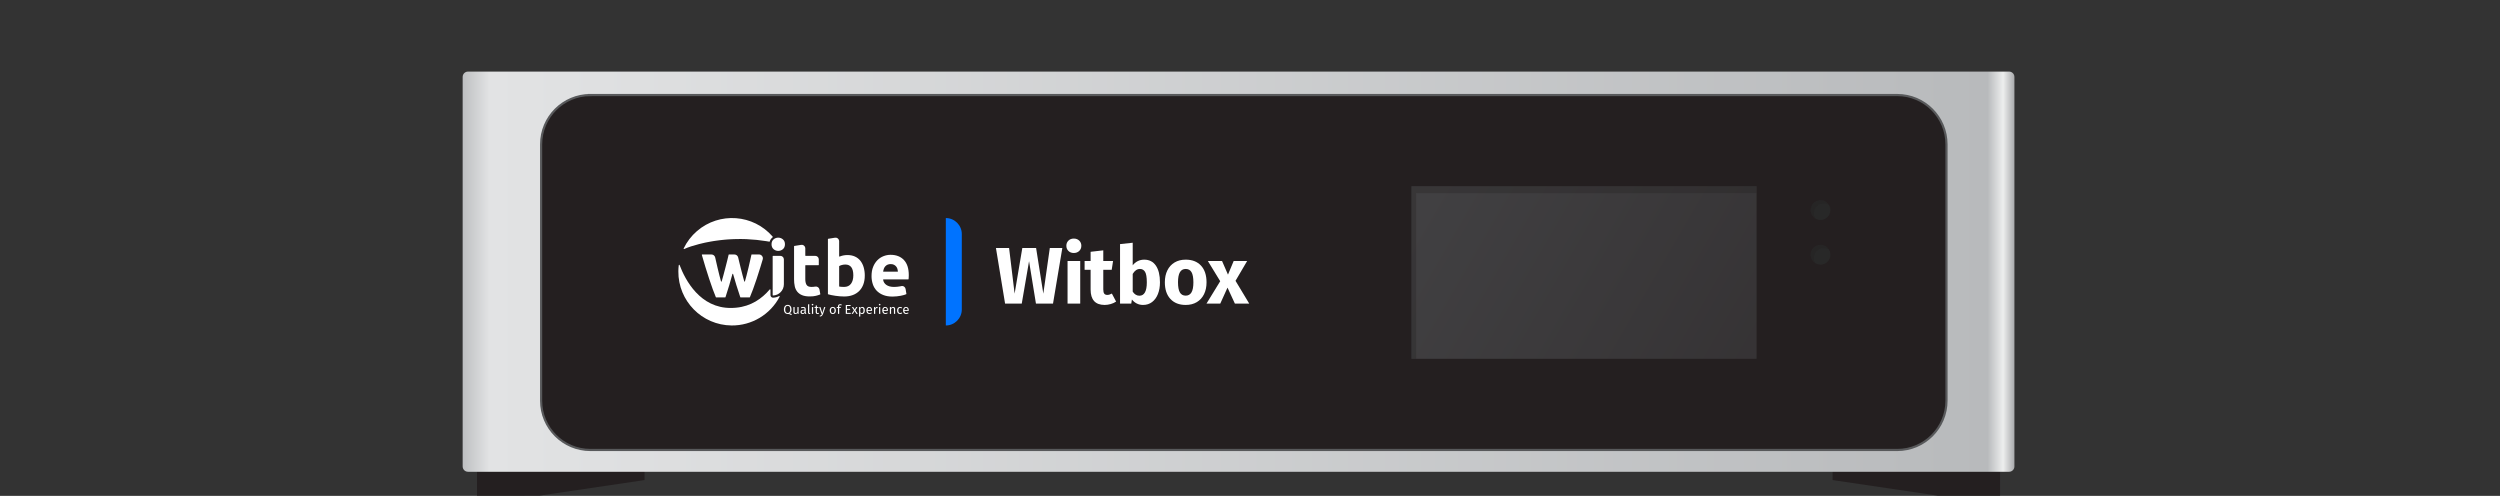 <svg viewBox="0 0 2294 455" version="1.1" xmlns="http://www.w3.org/2000/svg" xmlns:xlink="http://www.w3.org/1999/xlink">
    <rect x="0" y="0" width="2294" height="455" fill="#333333" stroke="none"/>
    <g>
        <g>
            <path d="M1681.56,429.508l0,11.008l96.582,14.303l57.131,0l-0,-25.311l-153.713,-0Z" style="fill:#241f20;fill-rule:nonzero;"/>
            <path d="M437.673,454.819l57.343,-0.032l96.402,-14.271l0,-11.008l-153.745,-0l0,25.311Z" style="fill:#241f20;fill-rule:nonzero;"/>
        </g>
        <path d="M1848.44,70.579l-0,357.428c-0,2.701 -2.192,4.893 -4.893,4.893l-1414.12,0c-2.701,0 -4.893,-2.192 -4.893,-4.893l-0,-357.428c-0,-2.7 2.192,-4.893 4.893,-4.893l1414.12,0c2.701,0 4.893,2.193 4.893,4.893Z" style="fill:url(#_Linear1);"/>
    </g>
    <g>
        <path d="M541.766,87.198l1199.09,-0c24.967,-0 45.238,20.27 45.238,45.238l-0,235.235c-0,24.967 -20.271,45.238 -45.238,45.238l-1199.09,-0c-24.966,-0 -45.236,-20.27 -45.236,-45.236l0,-235.237c0,-24.968 20.271,-45.238 45.238,-45.238Z" style="fill:#241f20;fill-rule:nonzero;stroke:#58595b;stroke-width:2px;"/>
        <g>
            <g>
                <path d="M672.687,251.441c-0.045,-0.17 -0.219,-0.27 -0.389,-0.225c-0.11,0.029 -0.196,0.115 -0.225,0.225c-0.902,3.404 -1.86,6.789 -2.874,10.156c-1.103,3.672 -2.265,7.367 -3.485,11.086c-0.019,0.057 -0.053,0.107 -0.099,0.145c-0.059,0.051 -0.135,0.079 -0.213,0.077l-8.235,0c-0.063,0 -0.125,-0.018 -0.177,-0.053c-0.053,-0.034 -0.094,-0.083 -0.118,-0.141c-0.878,-2.055 -1.827,-4.487 -2.846,-7.295c-1.05,-2.894 -2.139,-6.051 -3.266,-9.472c-1.127,-3.421 -2.279,-7.041 -3.456,-10.858c-1.137,-3.684 -2.237,-7.404 -3.3,-11.159c-0.031,-0.109 -0.001,-0.227 0.077,-0.309c0.06,-0.065 0.144,-0.102 0.232,-0.102l8.528,-0c1.644,-0.001 3.069,1.139 3.428,2.744c0.225,1.002 0.459,2.047 0.704,3.136c0.477,2.12 0.98,4.304 1.507,6.551c0.527,2.247 1.079,4.506 1.656,6.777c0.481,1.889 0.97,3.717 1.467,5.484c0.035,0.126 0.144,0.218 0.275,0.23c0.155,0.018 0.301,-0.078 0.343,-0.228c0.539,-1.855 1.071,-3.746 1.597,-5.673c0.621,-2.298 1.216,-4.559 1.785,-6.782c0.568,-2.223 1.118,-4.369 1.648,-6.438c0.501,-1.977 0.945,-3.829 1.33,-5.556c0.034,-0.145 0.162,-0.248 0.311,-0.249l5.025,-0c1.634,-0.001 3.053,1.124 3.424,2.716c0.23,0.995 0.474,2.022 0.731,3.082c0.498,2.07 1.021,4.216 1.572,6.439c0.55,2.223 1.124,4.482 1.722,6.777c0.503,1.925 1.023,3.815 1.561,5.671c0.033,0.13 0.147,0.223 0.281,0.23c0.153,0.015 0.295,-0.083 0.335,-0.232c0.502,-1.768 1.003,-3.595 1.503,-5.481c0.602,-2.274 1.167,-4.533 1.695,-6.778c0.527,-2.244 1.029,-4.428 1.505,-6.551c0.456,-2.025 0.877,-3.902 1.264,-5.63c0.017,-0.071 0.057,-0.134 0.113,-0.179c0.057,-0.047 0.127,-0.071 0.2,-0.071l6.68,0c1.941,0 3.515,1.574 3.515,3.516c0,0.333 -0.047,0.665 -0.14,0.985c-0.693,2.37 -1.403,4.727 -2.132,7.069c-1.177,3.818 -2.328,7.437 -3.454,10.858c-1.126,3.421 -2.227,6.578 -3.305,9.472c-1.041,2.807 -2.002,5.239 -2.882,7.295c-0.023,0.054 -0.06,0.1 -0.106,0.135c-0.055,0.039 -0.121,0.06 -0.188,0.059l-8.234,0c-0.068,0 -0.134,-0.021 -0.189,-0.061c-0.055,-0.04 -0.096,-0.096 -0.118,-0.16c-1.222,-3.721 -2.42,-7.417 -3.594,-11.086c-1.076,-3.36 -2.072,-6.742 -2.989,-10.146Z" style="fill:#fff;fill-rule:nonzero;"/>
                <g>
                    <path d="M725.601,287.73c0.37,0.135 0.722,0.316 1.047,0.538l-0.746,0.944c-0.402,-0.364 -0.866,-0.653 -1.371,-0.853c-0.567,-0.177 -1.16,-0.257 -1.754,-0.236c-0.638,0.013 -1.267,-0.152 -1.815,-0.478c-0.539,-0.34 -0.964,-0.832 -1.221,-1.415c-0.586,-1.457 -0.586,-3.083 -0,-4.539c0.258,-0.597 0.686,-1.105 1.232,-1.459c0.548,-0.338 1.183,-0.512 1.827,-0.501c0.645,-0.013 1.281,0.157 1.833,0.491c0.543,0.346 0.969,0.845 1.226,1.435c0.311,0.721 0.461,1.502 0.439,2.287c0,0.954 -0.159,1.711 -0.479,2.273c-0.333,0.572 -0.827,1.034 -1.42,1.328c0.408,-0.008 0.815,0.054 1.202,0.185Zm-4.477,-1.304c0.395,0.523 1.021,0.818 1.676,0.791c1.522,-0 2.284,-1.094 2.285,-3.281c0.002,-2.188 -0.76,-3.285 -2.285,-3.292c-0.659,-0.029 -1.289,0.271 -1.682,0.801c-0.401,0.535 -0.601,1.369 -0.601,2.503c-0,1.135 0.202,1.96 0.607,2.478Z" style="fill:#fff;fill-rule:nonzero;"/>
                    <path d="M732.801,287.997l-0.949,-0l-0.083,-0.968c-0.201,0.349 -0.486,0.642 -0.829,0.853c-0.352,0.185 -0.746,0.276 -1.143,0.264c-0.483,0.027 -0.955,-0.153 -1.298,-0.495c-0.334,-0.389 -0.502,-0.893 -0.469,-1.404l-0,-4.471l1.104,-0l-0,4.338c-0,0.427 0.075,0.725 0.228,0.902c0.196,0.195 0.469,0.292 0.744,0.267c0.618,-0 1.148,-0.356 1.588,-1.066l0,-4.441l1.105,-0l0.002,6.221Z" style="fill:#fff;fill-rule:nonzero;"/>
                    <path d="M739.487,287.106c0.1,0.13 0.239,0.227 0.396,0.277l-0.254,0.755c-0.282,-0.023 -0.555,-0.116 -0.793,-0.271c-0.216,-0.166 -0.372,-0.398 -0.445,-0.661c-0.421,0.621 -1.138,0.975 -1.887,0.932c-0.542,0.03 -1.073,-0.157 -1.477,-0.518c-0.366,-0.356 -0.563,-0.849 -0.542,-1.359c-0.03,-0.597 0.243,-1.17 0.727,-1.522c0.483,-0.354 1.17,-0.531 2.062,-0.531l0.974,0l-0,-0.46c-0,-0.441 -0.109,-0.755 -0.326,-0.944c-0.287,-0.212 -0.641,-0.313 -0.996,-0.284c-0.582,0.022 -1.157,0.134 -1.705,0.33l-0.278,-0.791c0.699,-0.267 1.439,-0.411 2.188,-0.426c0.746,0 1.303,0.179 1.671,0.537c0.368,0.359 0.553,0.868 0.554,1.529l0,2.842c-0.016,0.197 0.029,0.395 0.131,0.565Zm-1.239,-0.751c-0,0 -0,-1.428 -0,-1.428l-0.829,-0c-1.172,-0 -1.757,0.426 -1.757,1.279c-0.022,0.305 0.077,0.606 0.277,0.838c0.222,0.203 0.518,0.306 0.819,0.283c0.631,-0.004 1.13,-0.326 1.49,-0.972Z" style="fill:#fff;fill-rule:nonzero;"/>
                    <path d="M741.8,287.777c-0.25,-0.274 -0.378,-0.638 -0.354,-1.008l-0,-7.494l1.104,-0.13l0,7.609c-0.01,0.132 0.021,0.264 0.09,0.377c0.078,0.086 0.192,0.129 0.307,0.118c0.139,0.002 0.278,-0.022 0.409,-0.071l0.288,0.755c-0.27,0.144 -0.571,0.217 -0.876,0.213c-0.36,0.017 -0.711,-0.116 -0.968,-0.369Z" style="fill:#fff;fill-rule:nonzero;"/>
                    <path d="M746.134,279.004c0.142,0.14 0.219,0.332 0.213,0.531c0.006,0.197 -0.072,0.388 -0.213,0.525c-0.152,0.144 -0.356,0.22 -0.565,0.213c-0.206,0.006 -0.406,-0.071 -0.554,-0.213c-0.142,-0.137 -0.219,-0.328 -0.214,-0.525c-0.006,-0.199 0.072,-0.391 0.214,-0.531c0.147,-0.143 0.348,-0.22 0.554,-0.213c0.209,-0.009 0.413,0.068 0.565,0.213Zm-0,2.772l-0,6.221l-1.107,-0l0,-6.221l1.107,-0Z" style="fill:#fff;fill-rule:nonzero;"/>
                    <path d="M751.615,287.713c-0.418,0.285 -0.914,0.434 -1.42,0.427c-0.463,0.027 -0.917,-0.137 -1.256,-0.454c-0.321,-0.36 -0.483,-0.835 -0.449,-1.316l-0,-3.756l-1.107,-0l0,-0.838l1.107,-0l-0,-1.403l1.106,-0.13l0,1.533l1.492,-0l-0.119,0.838l-1.369,-0l0,3.714c-0.02,0.246 0.041,0.492 0.173,0.701c0.151,0.157 0.367,0.236 0.584,0.213c0.296,-0.013 0.584,-0.098 0.84,-0.247l0.418,0.718Z" style="fill:#fff;fill-rule:nonzero;"/>
                    <path d="M755.233,288.033c-0.203,0.649 -0.56,1.238 -1.041,1.718c-0.443,0.427 -1.078,0.681 -1.905,0.762l-0.12,-0.853c0.347,-0.048 0.684,-0.152 0.998,-0.307c0.236,-0.122 0.44,-0.298 0.595,-0.514c0.179,-0.26 0.323,-0.543 0.426,-0.842l-0.373,-0l-2.132,-6.221l1.179,-0l1.706,5.43l1.643,-5.43l1.141,-0l-2.117,6.257Z" style="fill:#fff;fill-rule:nonzero;"/>
                    <path d="M766.251,282.509c0.491,0.583 0.737,1.373 0.737,2.371c0.013,0.586 -0.102,1.168 -0.337,1.706c-0.204,0.469 -0.542,0.867 -0.972,1.144c-0.455,0.279 -0.982,0.421 -1.516,0.408c-0.888,-0 -1.581,-0.292 -2.078,-0.875c-0.498,-0.582 -0.746,-1.372 -0.746,-2.37c-0.012,-0.586 0.103,-1.168 0.337,-1.706c0.204,-0.469 0.543,-0.867 0.974,-1.145c0.458,-0.281 0.989,-0.422 1.526,-0.407c0.89,0.002 1.581,0.293 2.075,0.874Zm-3.723,2.384c0,1.582 0.545,2.372 1.635,2.37c1.091,-0.001 1.637,-0.795 1.64,-2.383c-0,-1.579 -0.541,-2.369 -1.622,-2.371c-1.082,-0.001 -1.633,0.793 -1.653,2.384l0,-0Z" style="fill:#fff;fill-rule:nonzero;"/>
                    <path d="M770.246,280.237c-0.158,0.189 -0.234,0.432 -0.213,0.678l-0,0.852l1.539,0l-0.122,0.838l-1.417,0l-0,5.383l-1.107,0l0,-5.374l-1.13,-0l0,-0.838l1.13,-0l0,-0.853c-0.02,-0.486 0.171,-0.956 0.523,-1.292c0.405,-0.346 0.929,-0.522 1.462,-0.49c0.26,-0.003 0.52,0.023 0.774,0.077c0.253,0.059 0.5,0.14 0.74,0.241l-0.35,0.79c-0.348,-0.154 -0.724,-0.234 -1.104,-0.234c-0.262,-0.025 -0.522,0.055 -0.725,0.222Z" style="fill:#fff;fill-rule:nonzero;"/>
                    <path d="M780.573,279.866l-0.132,0.895l-3.211,0l0,2.657l2.791,-0l-0,0.895l-2.791,-0l0,2.786l3.439,0l-0,0.898l-4.58,-0l0,-8.131l4.484,-0Z" style="fill:#fff;fill-rule:nonzero;"/>
                    <path d="M784.888,284.669l2.2,3.328l-1.335,-0l-1.549,-2.633l-1.576,2.633l-1.249,-0l2.211,-3.281l-1.96,-2.94l1.299,-0l1.321,2.279l1.335,-2.279l1.249,-0l-1.946,2.893Z" style="fill:#fff;fill-rule:nonzero;"/>
                    <path d="M792.979,282.49c0.375,0.569 0.563,1.367 0.564,2.394c0,0.977 -0.213,1.763 -0.639,2.36c-0.42,0.593 -1.112,0.931 -1.838,0.898c-0.633,0.031 -1.245,-0.23 -1.661,-0.708l0,2.944l-1.104,0.13l0,-8.741l0.949,0l0.085,0.838c0.22,-0.303 0.508,-0.552 0.84,-0.725c0.319,-0.166 0.674,-0.253 1.034,-0.253c0.803,0.007 1.393,0.295 1.77,0.863Zm-0.625,2.394c-0,-1.589 -0.477,-2.383 -1.431,-2.383c-0.305,-0.001 -0.604,0.093 -0.852,0.271c-0.265,0.19 -0.493,0.426 -0.674,0.697l-0,3.029c0.151,0.234 0.358,0.426 0.601,0.561c0.244,0.129 0.517,0.196 0.793,0.194c1.042,-0 1.563,-0.791 1.563,-2.373l-0,0.004Z" style="fill:#fff;fill-rule:nonzero;"/>
                    <path d="M800.191,285.262c-0,-0 -4.04,-0 -4.04,-0c0.049,0.684 0.213,1.189 0.529,1.511c0.305,0.323 0.734,0.499 1.178,0.484c0.286,0.003 0.571,-0.041 0.843,-0.13c0.285,-0.101 0.555,-0.241 0.803,-0.414l0.482,0.64c-0.625,0.503 -1.402,0.78 -2.204,0.785c-0.88,-0 -1.567,-0.285 -2.062,-0.853c-0.494,-0.569 -0.74,-1.35 -0.737,-2.345c-0.012,-0.588 0.096,-1.172 0.317,-1.716c0.189,-0.47 0.506,-0.877 0.915,-1.175c0.409,-0.288 0.9,-0.438 1.4,-0.427c0.84,0 1.485,0.272 1.934,0.815c0.449,0.543 0.674,1.294 0.674,2.253c-0.009,0.194 -0.017,0.38 -0.032,0.572Zm-1.066,-0.872c-0,-0.614 -0.125,-1.083 -0.373,-1.405c-0.272,-0.334 -0.688,-0.514 -1.117,-0.484c-0.906,-0 -1.399,0.653 -1.48,1.959l2.97,0l-0,-0.07Z" style="fill:#fff;fill-rule:nonzero;"/>
                    <path d="M805.359,281.706l-0.203,1.066c-0.181,-0.045 -0.366,-0.068 -0.552,-0.069c-0.365,-0.011 -0.715,0.147 -0.949,0.427c-0.288,0.391 -0.482,0.843 -0.565,1.322l0,3.553l-1.108,0l-0,-6.229l0.948,-0l0.109,1.264c0.129,-0.406 0.366,-0.769 0.687,-1.051c0.283,-0.234 0.64,-0.36 1.008,-0.354c0.21,-0.001 0.42,0.022 0.625,0.071Z" style="fill:#fff;fill-rule:nonzero;"/>
                    <path d="M807.727,279.004c0.143,0.14 0.22,0.332 0.213,0.531c0.007,0.197 -0.071,0.388 -0.213,0.525c-0.152,0.144 -0.356,0.22 -0.565,0.213c-0.205,0.006 -0.404,-0.071 -0.552,-0.213c-0.142,-0.137 -0.22,-0.328 -0.213,-0.525c-0.007,-0.199 0.07,-0.391 0.213,-0.531c0.147,-0.143 0.347,-0.221 0.552,-0.213c0.21,-0.009 0.414,0.068 0.565,0.213Zm0,2.772l0,6.221l-1.106,-0l-0,-6.221l1.106,-0Z" style="fill:#fff;fill-rule:nonzero;"/>
                    <path d="M814.771,285.262c-0,-0 -4.038,-0 -4.038,-0c0.047,0.684 0.213,1.189 0.529,1.511c0.305,0.322 0.733,0.499 1.177,0.484c0.289,0.005 0.577,-0.039 0.852,-0.13c0.286,-0.102 0.557,-0.241 0.806,-0.414l0.48,0.64c-0.627,0.503 -1.407,0.777 -2.211,0.778c-0.882,0 -1.57,-0.284 -2.061,-0.853c-0.492,-0.568 -0.739,-1.35 -0.74,-2.345c-0.011,-0.588 0.098,-1.171 0.32,-1.716c0.188,-0.46 0.5,-0.859 0.901,-1.153c0.41,-0.288 0.901,-0.438 1.401,-0.427c0.842,0 1.487,0.272 1.936,0.815c0.449,0.543 0.674,1.294 0.674,2.253c-0,0.179 -0.009,0.365 -0.026,0.557Zm-1.066,-0.872c0,-0.614 -0.124,-1.083 -0.371,-1.405c-0.273,-0.333 -0.69,-0.514 -1.119,-0.484c-0.906,-0 -1.398,0.653 -1.478,1.959l2.968,0l0,-0.07Z" style="fill:#fff;fill-rule:nonzero;"/>
                    <path d="M820.896,282.143c0.341,0.381 0.516,0.881 0.488,1.392l0,4.462l-1.106,-0l-0,-4.309c-0,-0.439 -0.086,-0.75 -0.254,-0.931c-0.198,-0.193 -0.469,-0.291 -0.744,-0.271c-0.319,-0.006 -0.631,0.093 -0.889,0.281c-0.289,0.225 -0.534,0.501 -0.723,0.815l0,4.415l-1.106,-0l-0,-6.221l0.951,-0l0.096,0.927c0.213,-0.321 0.5,-0.587 0.835,-0.778c0.335,-0.19 0.715,-0.288 1.1,-0.283c0.501,-0.031 0.992,0.151 1.352,0.501Z" style="fill:#fff;fill-rule:nonzero;"/>
                    <path d="M826.949,281.795c0.328,0.115 0.634,0.289 0.901,0.512l-0.528,0.686c-0.202,-0.145 -0.422,-0.263 -0.655,-0.349c-0.226,-0.077 -0.464,-0.114 -0.703,-0.111c-0.476,-0.019 -0.928,0.208 -1.196,0.601c-0.286,0.401 -0.427,0.996 -0.427,1.782c0,0.787 0.139,1.367 0.427,1.74c0.282,0.376 0.733,0.586 1.202,0.561c0.233,0.002 0.464,-0.035 0.684,-0.111c0.245,-0.094 0.479,-0.215 0.697,-0.361l0.506,0.708c-0.547,0.446 -1.231,0.687 -1.936,0.685c-0.769,0.035 -1.513,-0.279 -2.025,-0.853c-0.494,-0.569 -0.74,-1.35 -0.74,-2.345c-0.013,-0.596 0.102,-1.188 0.337,-1.736c0.202,-0.468 0.533,-0.869 0.955,-1.155c0.439,-0.283 0.953,-0.426 1.475,-0.412c0.348,-0.003 0.695,0.05 1.026,0.158Z" style="fill:#fff;fill-rule:nonzero;"/>
                    <path d="M833.873,285.262c-0,-0 -4.04,-0 -4.04,-0c0.049,0.684 0.226,1.189 0.531,1.511c0.304,0.323 0.733,0.499 1.177,0.484c0.286,0.003 0.57,-0.041 0.842,-0.13c0.285,-0.102 0.556,-0.241 0.806,-0.414l0.479,0.64c-0.624,0.503 -1.4,0.78 -2.202,0.785c-0.883,-0 -1.57,-0.285 -2.062,-0.853c-0.491,-0.569 -0.738,-1.35 -0.739,-2.345c-0.011,-0.588 0.097,-1.172 0.317,-1.716c0.19,-0.463 0.504,-0.864 0.906,-1.16c0.41,-0.288 0.901,-0.438 1.401,-0.427c0.84,0 1.485,0.272 1.936,0.815c0.45,0.543 0.674,1.294 0.671,2.253c0,0.179 -0.006,0.365 -0.023,0.557Zm-1.066,-0.872c0,-0.614 -0.124,-1.083 -0.373,-1.405c-0.272,-0.334 -0.688,-0.514 -1.117,-0.484c-0.906,-0 -1.399,0.653 -1.48,1.959l2.97,0l0,-0.07Z" style="fill:#fff;fill-rule:nonzero;"/>
                </g>
                <path d="M728.908,225.679c-0,-0 6.274,-1.011 6.274,-1.011c1.769,-0.285 3.435,0.919 3.72,2.688c0.027,0.169 0.041,0.339 0.041,0.51l-0,6.59c0,0.079 0.031,0.156 0.085,0.213c0.06,0.066 0.145,0.104 0.235,0.105l8.815,-0c1.792,0.001 3.244,1.453 3.245,3.244l-0,5.01c0.001,0.177 -0.141,0.321 -0.318,0.322c-0.001,0 -11.742,0 -11.742,0c-0.177,-0.001 -0.321,0.141 -0.323,0.317c0,0.008 0,0.015 0.001,0.022l-0,12.474c-0,2.169 0.38,3.898 1.14,5.187c0.761,1.289 2.294,1.934 4.601,1.936c1.144,-0.004 2.285,-0.108 3.411,-0.311l0.036,-0c1.786,-0.308 3.487,0.877 3.816,2.658l0.77,4.247c0.028,0.151 -0.054,0.3 -0.196,0.358c-1.273,0.495 -2.579,0.901 -3.908,1.215c-1.521,0.37 -3.387,0.555 -5.6,0.555c-2.815,-0 -5.143,-0.381 -6.987,-1.143c-1.72,-0.67 -3.242,-1.764 -4.426,-3.181c-1.146,-1.445 -1.94,-3.138 -2.317,-4.944c-0.456,-2.113 -0.676,-4.27 -0.657,-6.432l0,-30.314c-0.002,-0.077 0.025,-0.153 0.075,-0.213c0.055,-0.058 0.129,-0.095 0.209,-0.102Z" style="fill:#fff;fill-rule:nonzero;"/>
                <path d="M793.518,252.972c-0,2.903 -0.426,5.533 -1.279,7.888c-0.79,2.247 -2.052,4.298 -3.701,6.016c-1.677,1.7 -3.708,3.011 -5.948,3.837c-2.353,0.897 -5.027,1.346 -8.023,1.348c-1.245,-0 -2.547,-0.058 -3.908,-0.173c-1.36,-0.115 -2.696,-0.265 -4.01,-0.45c-1.314,-0.183 -2.571,-0.402 -3.769,-0.656c-1.101,-0.232 -2.086,-0.474 -2.953,-0.727c-0.066,-0.02 -0.125,-0.062 -0.166,-0.118c-0.041,-0.055 -0.063,-0.122 -0.062,-0.191l0,-50.314c-0.001,-0.157 0.113,-0.292 0.269,-0.317l6.261,-1.009c1.768,-0.286 3.433,0.915 3.719,2.683c0.028,0.171 0.042,0.343 0.042,0.515l0,13.828c-0,0.105 0.052,0.203 0.139,0.262c0.09,0.061 0.205,0.073 0.307,0.032c1.02,-0.419 2.074,-0.749 3.151,-0.987c1.318,-0.285 2.663,-0.424 4.012,-0.416c2.579,0 4.861,0.45 6.845,1.35c1.941,0.867 3.648,2.182 4.981,3.837c1.396,1.772 2.431,3.801 3.046,5.972c0.724,2.532 1.076,5.156 1.047,7.79Zm-10.513,-0.277c0,-6.639 -2.444,-9.959 -7.331,-9.959c-1.063,0.001 -2.121,0.14 -3.147,0.414c-0.83,0.204 -1.627,0.521 -2.371,0.942c-0.048,0.029 -0.087,0.07 -0.113,0.12c-0.026,0.048 -0.04,0.102 -0.04,0.157l-0,18.294c0,0.159 0.116,0.294 0.273,0.318c0.46,0.072 1.015,0.138 1.665,0.196c0.781,0.068 1.634,0.102 2.558,0.102c2.813,0 4.933,-0.967 6.362,-2.903c1.428,-1.936 2.14,-4.496 2.136,-7.681l0.008,-0Z" style="fill:#fff;fill-rule:nonzero;"/>
                <path d="M799.732,253.247c0,-3.227 0.498,-6.05 1.493,-8.47c0.885,-2.259 2.214,-4.317 3.908,-6.053c1.582,-1.594 3.478,-2.842 5.568,-3.665c2.057,-0.823 4.251,-1.245 6.466,-1.245c5.164,0 9.244,1.579 12.242,4.737c2.997,3.159 4.495,7.804 4.494,13.937c-0,0.6 -0.023,1.256 -0.068,1.97c-0.039,0.592 -0.077,1.128 -0.115,1.607c-0.006,0.082 -0.043,0.158 -0.103,0.213c-0.059,0.053 -0.134,0.082 -0.213,0.083l-22.724,0c-0.089,0.001 -0.173,0.037 -0.235,0.101c-0.068,0.07 -0.098,0.168 -0.083,0.264c0.27,1.906 1.332,3.609 2.925,4.69c1.753,1.244 4.104,1.866 7.055,1.866c1.867,0.002 3.731,-0.172 5.566,-0.518c0.405,-0.077 0.794,-0.158 1.166,-0.243c0.905,-0.207 1.855,-0.01 2.603,0.539c0.695,0.505 1.163,1.263 1.303,2.11l0.733,4.443c0.012,0.069 0.002,0.14 -0.029,0.203c-0.033,0.062 -0.084,0.111 -0.148,0.141c-0.647,0.287 -1.314,0.529 -1.995,0.724c-1.012,0.298 -2.04,0.539 -3.079,0.723c-1.129,0.206 -2.338,0.379 -3.624,0.518c-1.286,0.14 -2.579,0.212 -3.874,0.213c-3.268,0 -6.115,-0.484 -8.54,-1.454c-2.425,-0.969 -4.43,-2.294 -6.016,-3.976c-1.606,-1.707 -2.811,-3.75 -3.529,-5.982c-0.78,-2.414 -1.167,-4.939 -1.147,-7.476l0,-0Zm23.859,-3.942c0.09,0 0.177,-0.037 0.239,-0.103c0.061,-0.065 0.092,-0.153 0.085,-0.243c-0.064,-0.75 -0.207,-1.492 -0.427,-2.212c-0.243,-0.805 -0.642,-1.554 -1.174,-2.205c-0.553,-0.662 -1.236,-1.203 -2.006,-1.59c-0.808,-0.415 -1.81,-0.623 -3.009,-0.623c-1.022,-0.026 -2.038,0.175 -2.974,0.589c-0.794,0.364 -1.502,0.895 -2.074,1.556c-0.563,0.663 -0.997,1.425 -1.279,2.247c-0.254,0.722 -0.452,1.464 -0.591,2.217c-0.015,0.084 0.004,0.171 0.054,0.241c0.061,0.084 0.16,0.134 0.264,0.134l12.892,-0.008Z" style="fill:#fff;fill-rule:nonzero;"/>
                <path d="M709.307,271.155c5.56,-0.178 9.976,-4.736 9.975,-10.3l0,-22.828c0.003,-1.79 -1.446,-3.242 -3.236,-3.245c-0.002,0 -0.004,0 -0.006,0l-6.722,0c-0.177,0 -0.32,0.143 -0.32,0.32l-0,35.731c-0,0.173 0.136,0.315 0.309,0.322Z" style="fill:#fff;fill-rule:nonzero;"/>
                <path d="M718.438,219.682c-2.473,-2.169 -6.171,-2.169 -8.645,-0c-1.221,1.083 -1.832,2.57 -1.833,4.46c-0.002,1.89 0.609,3.377 1.833,4.462c2.475,2.166 6.171,2.166 8.645,-0c1.222,-1.083 1.834,-2.57 1.834,-4.462c-0,-1.892 -0.612,-3.379 -1.834,-4.46Z" style="fill:#fff;fill-rule:nonzero;"/>
                <path d="M708.454,218.177c0.171,-0.152 0.346,-0.292 0.523,-0.427c0.089,-0.065 0.147,-0.166 0.157,-0.277c0.012,-0.111 -0.022,-0.222 -0.096,-0.307c-17.778,-20.608 -48.897,-22.902 -69.506,-5.123c-5.12,4.418 -9.276,9.841 -12.21,15.934c-0.067,0.141 -0.044,0.309 0.06,0.427c0.117,0.135 0.31,0.175 0.471,0.098c3.699,-1.719 8.487,-3.23 13.54,-4.52c1.142,-0.292 2.289,-0.565 3.438,-0.829c0.768,-0.177 1.535,-0.339 2.307,-0.535c0.271,-0.069 0.546,-0.118 0.821,-0.16c0.414,-0.066 0.823,-0.162 1.234,-0.243c1.146,-0.228 2.291,-0.441 3.437,-0.64c0.426,-0.075 0.853,-0.136 1.268,-0.213c0.282,-0.058 0.563,-0.111 0.853,-0.147c0.783,-0.1 1.563,-0.228 2.345,-0.339c1.141,-0.164 2.284,-0.32 3.426,-0.459l0.154,-0.017c1.091,-0.13 2.185,-0.245 3.279,-0.351c0.823,-0.081 1.646,-0.148 2.468,-0.233c0.18,-0.019 0.357,-0.03 0.536,-0.038c0.53,-0.024 1.066,-0.073 1.588,-0.109c1.108,-0.072 2.219,-0.134 3.33,-0.183c0.339,-0.017 0.678,-0.026 1.015,-0.039c0.827,-0.032 1.654,-0.057 2.481,-0.074l1.19,-0.024c1.008,-0.012 2.019,-0.019 3.029,-0.012l0.868,-0c0.944,0.009 1.887,0.029 2.829,0.059c0.418,0.013 0.836,0.028 1.254,0.045c0.307,0.013 0.612,0.019 0.916,0.032l-0.098,-0c5.985,0.262 11.949,0.873 17.862,1.831c0.898,0.142 1.784,0.295 2.658,0.459c0.091,0.016 0.184,0 0.264,-0.045c0.091,-0.054 0.159,-0.14 0.19,-0.241c0.385,-1.276 1.119,-2.419 2.119,-3.3Z" style="fill:#fff;fill-rule:nonzero;"/>
                <path d="M709.39,273.165c0,0 -0.042,0 -0.042,0c-1.304,-0.002 -2.36,-1.058 -2.363,-2.362l0,-4.942c0.001,-0.221 -0.178,-0.401 -0.4,-0.401c-0.12,-0.001 -0.233,0.053 -0.31,0.145c-7.184,8.481 -17.121,15.444 -30.689,16.73l-0.121,0.012c-0.655,0.06 -1.313,0.111 -1.985,0.145l-0.759,0.039c-0.631,0.029 -1.255,0.048 -1.872,0.055c-28.382,0.288 -41.99,-25.485 -47.245,-39.355c-0.082,-0.208 -0.318,-0.31 -0.526,-0.227c-0.136,0.054 -0.233,0.177 -0.252,0.323c-0.228,1.865 -0.351,3.741 -0.367,5.62c-0.233,27.221 21.645,49.477 48.866,49.71c18.487,0.158 35.508,-10.042 44.086,-26.419c0.104,-0.197 0.028,-0.441 -0.169,-0.545c-0.118,-0.062 -0.259,-0.062 -0.377,0.001c-1.685,0.912 -3.56,1.416 -5.475,1.471Z" style="fill:#fff;fill-rule:nonzero;"/>
            </g>
            <g>
                <path d="M974.784,227.588l-8.533,50.977l-15.668,0l-6.326,-38.914l-6.694,38.914l-15.301,0l-8.385,-50.977l12.063,-0l5.076,41.856l7.062,-41.856l12.652,-0l6.621,41.856l5.958,-41.856l11.475,-0Z" style="fill:#fff;fill-rule:nonzero;"/>
                <path d="M990.291,220.784c1.298,1.25 1.949,2.832 1.949,4.745c0,1.911 -0.651,3.492 -1.949,4.744c-1.301,1.25 -2.956,1.875 -4.966,1.875c-2.012,-0 -3.654,-0.625 -4.928,-1.875c-1.276,-1.252 -1.913,-2.833 -1.913,-4.744c0,-1.913 0.637,-3.495 1.913,-4.745c1.274,-1.252 2.916,-1.876 4.928,-1.876c2.01,-0 3.665,0.624 4.966,1.876Zm0.919,18.72l-0,39.061l-11.622,0l-0,-39.061l11.622,0Z" style="fill:#fff;fill-rule:nonzero;"/>
                <path d="M1024.14,276.725c-1.424,0.983 -3.078,1.743 -4.966,2.281c-1.889,0.54 -3.763,0.809 -5.627,0.809c-8.533,-0.049 -12.8,-4.756 -12.8,-14.124l-0,-18.094l-5.517,-0l-0,-8.093l5.517,0l-0,-8.458l11.623,-1.326l0,9.784l8.975,0l-1.252,8.093l-7.723,-0l0,17.948c0,1.815 0.295,3.115 0.883,3.899c0.589,0.785 1.519,1.177 2.795,1.177c1.323,-0 2.722,-0.416 4.193,-1.251l3.899,7.355Z" style="fill:#fff;fill-rule:nonzero;"/>
                <path d="M1060.63,243.735c2.5,3.653 3.751,8.766 3.751,15.337c-0,4.022 -0.625,7.602 -1.875,10.74c-1.252,3.139 -3.042,5.59 -5.37,7.355c-2.33,1.766 -5.089,2.648 -8.276,2.648c-2.109,0 -4.034,-0.441 -5.775,-1.323c-1.741,-0.883 -3.225,-2.109 -4.45,-3.679l-0.588,3.752l-10.298,0l-0,-54.581l11.622,-1.251l-0,20.744c1.177,-1.619 2.685,-2.893 4.523,-3.826c1.84,-0.93 3.837,-1.397 5.996,-1.397c4.659,0 8.239,1.827 10.74,5.481Zm-8.312,15.337c-0,-4.659 -0.54,-7.871 -1.618,-9.637c-1.08,-1.765 -2.649,-2.649 -4.708,-2.649c-2.601,0 -4.807,1.521 -6.621,4.562l-0,16.256c0.736,1.177 1.629,2.098 2.685,2.759c1.054,0.662 2.193,0.994 3.42,0.994c4.561,-0 6.842,-4.095 6.842,-12.285Z" style="fill:#fff;fill-rule:nonzero;"/>
                <path d="M1102.04,243.735c3.384,3.653 5.076,8.766 5.076,15.337c-0,4.168 -0.773,7.809 -2.317,10.923c-1.545,3.115 -3.751,5.53 -6.621,7.246c-2.869,1.716 -6.266,2.574 -10.189,2.574c-5.934,0 -10.604,-1.827 -14.012,-5.48c-3.41,-3.652 -5.113,-8.765 -5.113,-15.338c0,-4.166 0.773,-7.809 2.318,-10.922c1.545,-3.114 3.75,-5.529 6.621,-7.247c2.868,-1.715 6.264,-2.574 10.186,-2.574c5.984,0 10.667,1.827 14.051,5.481Zm-19.346,6.031c-1.177,1.986 -1.765,5.065 -1.765,9.231c-0,4.267 0.575,7.382 1.728,9.343c1.152,1.962 2.929,2.943 5.332,2.943c2.354,0 4.121,-0.994 5.298,-2.98c1.177,-1.986 1.764,-5.063 1.764,-9.231c0,-4.267 -0.576,-7.38 -1.728,-9.343c-1.153,-1.96 -2.93,-2.943 -5.334,-2.943c-2.354,0 -4.118,0.994 -5.295,2.98Z" style="fill:#fff;fill-rule:nonzero;"/>
                <path d="M1133.71,257.674l12.579,20.891l-13.166,0l-6.768,-14.638l-6.62,14.638l-12.653,0l12.579,-20.523l-11.328,-18.538l13.02,0l5.444,12.506l5.222,-12.506l12.358,0l-10.667,18.17Z" style="fill:#fff;fill-rule:nonzero;"/>
            </g>
            <path d="M882.551,214.737l0,69.226c0,8.072 -6.593,14.697 -14.662,14.697l-0,-98.586c4.02,0 7.685,1.655 10.345,4.315c2.663,2.663 4.317,6.327 4.317,10.348Z" style="fill:#0073ff;fill-rule:nonzero;"/>
        </g>
        <g>
            <rect x="1295.18" y="170.887" width="316.662" height="158.331" style="fill:url(#_Linear2);"/>
            <path d="M1611.84,170.887l-316.663,-0l0,158.331l4.292,0l0,-151.99l312.371,0l-0,-6.341Z" style="fill:#241f20;fill-opacity:0.3;fill-rule:nonzero;"/>
            <g>
                <path d="M1679.56,192.782c0,-4.996 -4.049,-9.047 -9.045,-9.047c-4.996,0 -9.049,4.051 -9.049,9.047c0,4.996 4.053,9.047 9.049,9.047c4.996,0 9.045,-4.051 9.045,-9.047" style="fill:#282828;fill-rule:nonzero;"/>
                <path d="M1679.56,233.767c0,-4.997 -4.049,-9.047 -9.045,-9.047c-4.996,-0 -9.049,4.05 -9.049,9.047c0,4.998 4.053,9.048 9.049,9.048c4.996,0 9.045,-4.05 9.045,-9.048" style="fill:#282828;fill-rule:nonzero;"/>
                <path d="M1678.23,188.079c-1.37,-0.848 -2.985,-1.337 -4.713,-1.337c-4.99,-0 -9.036,4.044 -9.036,9.051c0,1.729 0.49,3.344 1.338,4.714c-2.609,-1.582 -4.354,-4.452 -4.354,-7.731c-0,-4.99 4.06,-9.035 9.051,-9.035c3.262,-0 6.132,1.729 7.714,4.338Z" style="fill:#241f20;fill-opacity:0.3;fill-rule:nonzero;"/>
                <path d="M1678.23,229.058c-1.37,-0.848 -2.985,-1.337 -4.713,-1.337c-4.99,-0 -9.036,4.044 -9.036,9.051c0,1.729 0.49,3.344 1.338,4.714c-2.609,-1.583 -4.354,-4.453 -4.354,-7.731c-0,-4.99 4.06,-9.035 9.051,-9.035c3.262,-0 6.132,1.728 7.714,4.338Z" style="fill:#241f20;fill-opacity:0.3;fill-rule:nonzero;"/>
            </g>
        </g>
    </g>
    <defs>
        <linearGradient id="_Linear1" x1="0" y1="0" x2="1" y2="0" gradientUnits="userSpaceOnUse" gradientTransform="matrix(1423.91,0,0,1423.91,424.528,249.293)"><stop offset="0" style="stop-color:#b8babc;stop-opacity:1"/><stop offset="0.02" style="stop-color:#e2e3e4;stop-opacity:1"/><stop offset="0.98" style="stop-color:#b8babc;stop-opacity:1"/><stop offset="0.99" style="stop-color:#edeeee;stop-opacity:1"/><stop offset="1" style="stop-color:#8f9194;stop-opacity:1"/></linearGradient>
        <linearGradient id="_Linear2" x1="0" y1="0" x2="1" y2="0" gradientUnits="userSpaceOnUse" gradientTransform="matrix(726.765,421.423,-421.423,726.765,1316.38,170.537)"><stop offset="0" style="stop-color:#414042;stop-opacity:1"/><stop offset="1" style="stop-color:#241f20;stop-opacity:1"/></linearGradient>
    </defs>
</svg>
